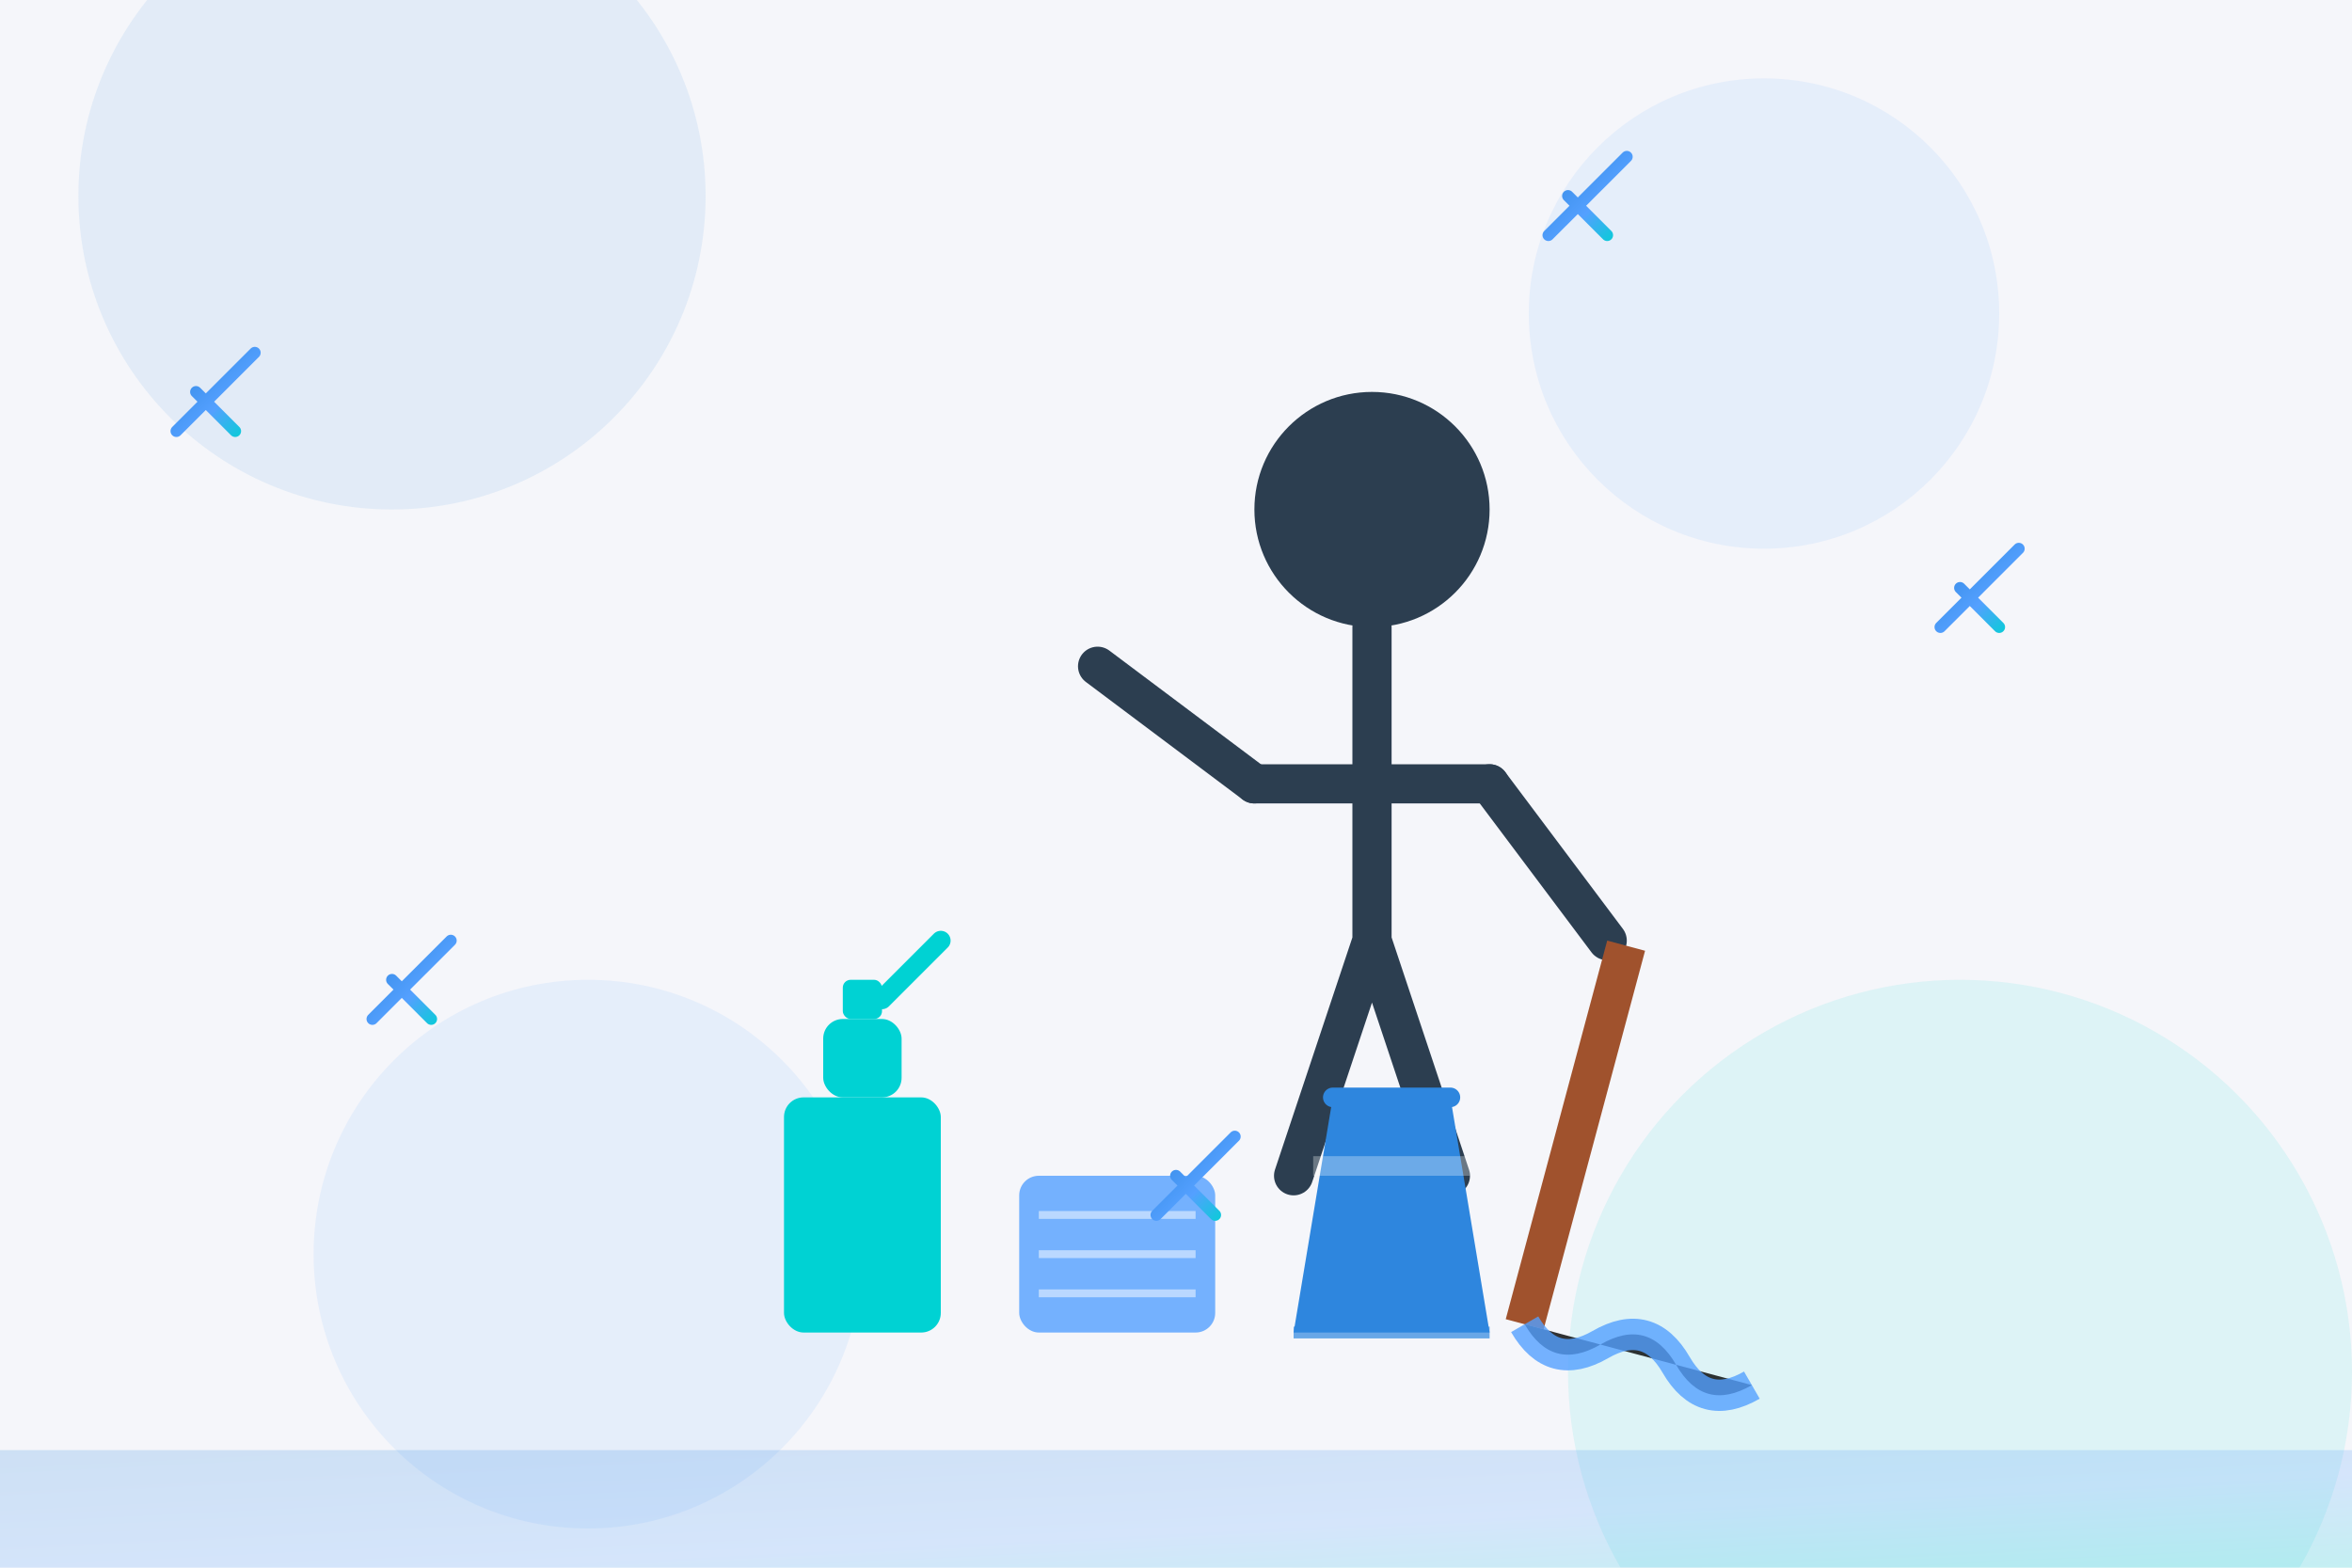 <svg xmlns="http://www.w3.org/2000/svg" width="600" height="400" viewBox="0 0 600 400">
  <defs>
    <linearGradient id="hero-gradient" x1="0%" y1="0%" x2="100%" y2="100%">
      <stop offset="0%" stop-color="#2e86de" />
      <stop offset="60%" stop-color="#54a0ff" />
      <stop offset="100%" stop-color="#00d2d3" />
    </linearGradient>
  </defs>
  
  <!-- Background with light pattern -->
  <rect width="600" height="400" fill="#f5f6fa" />
  
  <g opacity="0.1">
    <circle cx="100" cy="50" r="80" fill="#2e86de" />
    <circle cx="500" cy="350" r="100" fill="#00d2d3" />
    <circle cx="450" cy="80" r="60" fill="#54a0ff" />
    <circle cx="150" cy="320" r="70" fill="#54a0ff" />
  </g>
  
  <!-- Person with cleaning equipment -->
  <g transform="translate(350, 200)">
    <!-- Person silhouette -->
    <circle cx="0" cy="-70" r="30" fill="#2c3e50" /> <!-- Head -->
    <path d="M0 -40 L0 40 M-30 0 L30 0 M0 40 L-20 100 M0 40 L20 100" stroke="#2c3e50" stroke-width="10" stroke-linecap="round" /> <!-- Body and legs -->
    <path d="M-30 0 L-70 -30" stroke="#2c3e50" stroke-width="10" stroke-linecap="round" /> <!-- Left arm -->
    <path d="M30 0 L60 40" stroke="#2c3e50" stroke-width="10" stroke-linecap="round" /> <!-- Right arm -->
    
    <!-- Mop -->
    <rect x="60" y="40" width="10" height="100" fill="#a0522d" transform="rotate(15, 60, 40)" /> <!-- Mop handle -->
    <path d="M65 140 Q75 150 85 140 Q95 130 105 140 Q115 150 125 140" stroke="#54a0ff" stroke-width="8" opacity="0.8" transform="rotate(15, 60, 40)" /> <!-- Mop head -->
  </g>
  
  <!-- Cleaning supplies -->
  <g transform="translate(200, 280)">
    <!-- Spray bottle -->
    <rect x="0" y="0" width="40" height="60" rx="5" fill="#00d2d3" />
    <rect x="10" y="-20" width="20" height="20" rx="5" fill="#00d2d3" />
    <rect x="15" y="-30" width="10" height="10" rx="2" fill="#00d2d3" />
    <path d="M25 -25 L40 -40" stroke="#00d2d3" stroke-width="5" stroke-linecap="round" />
    
    <!-- Cleaning cloth -->
    <rect x="60" y="20" width="50" height="40" rx="5" fill="#54a0ff" opacity="0.8" />
    <path d="M65 30 L105 30 M65 40 L105 40 M65 50 L105 50" stroke="white" stroke-width="2" opacity="0.5" />
    
    <!-- Bucket -->
    <path d="M140 0 L130 60 L180 60 L170 0 Z" fill="#2e86de" />
    <path d="M140 0 L170 0" stroke="#2e86de" stroke-width="5" stroke-linecap="round" />
    <path d="M130 60 L180 60" stroke="#2e86de" stroke-width="3" opacity="0.7" />
    <rect x="135" y="15" width="40" height="5" fill="white" opacity="0.3" />
  </g>
  
  <!-- Shine/Sparkle effects -->
  <g>
    <path d="M50 100 L60 110 M45 110 L65 90" stroke="url(#hero-gradient)" stroke-width="3" stroke-linecap="round" />
    <path d="M400 50 L410 60 M395 60 L415 40" stroke="url(#hero-gradient)" stroke-width="3" stroke-linecap="round" />
    <path d="M500 150 L510 160 M495 160 L515 140" stroke="url(#hero-gradient)" stroke-width="3" stroke-linecap="round" />
    <path d="M100 250 L110 260 M95 260 L115 240" stroke="url(#hero-gradient)" stroke-width="3" stroke-linecap="round" />
    <path d="M300 300 L310 310 M295 310 L315 290" stroke="url(#hero-gradient)" stroke-width="3" stroke-linecap="round" />
  </g>
  
  <!-- Clean surface with reflection -->
  <g transform="translate(0, 370)">
    <rect width="600" height="30" fill="url(#hero-gradient)" opacity="0.2" />
    <line x1="0" y1="0" x2="600" y2="0" stroke="url(#hero-gradient)" stroke-width="2" />
  </g>
</svg>
